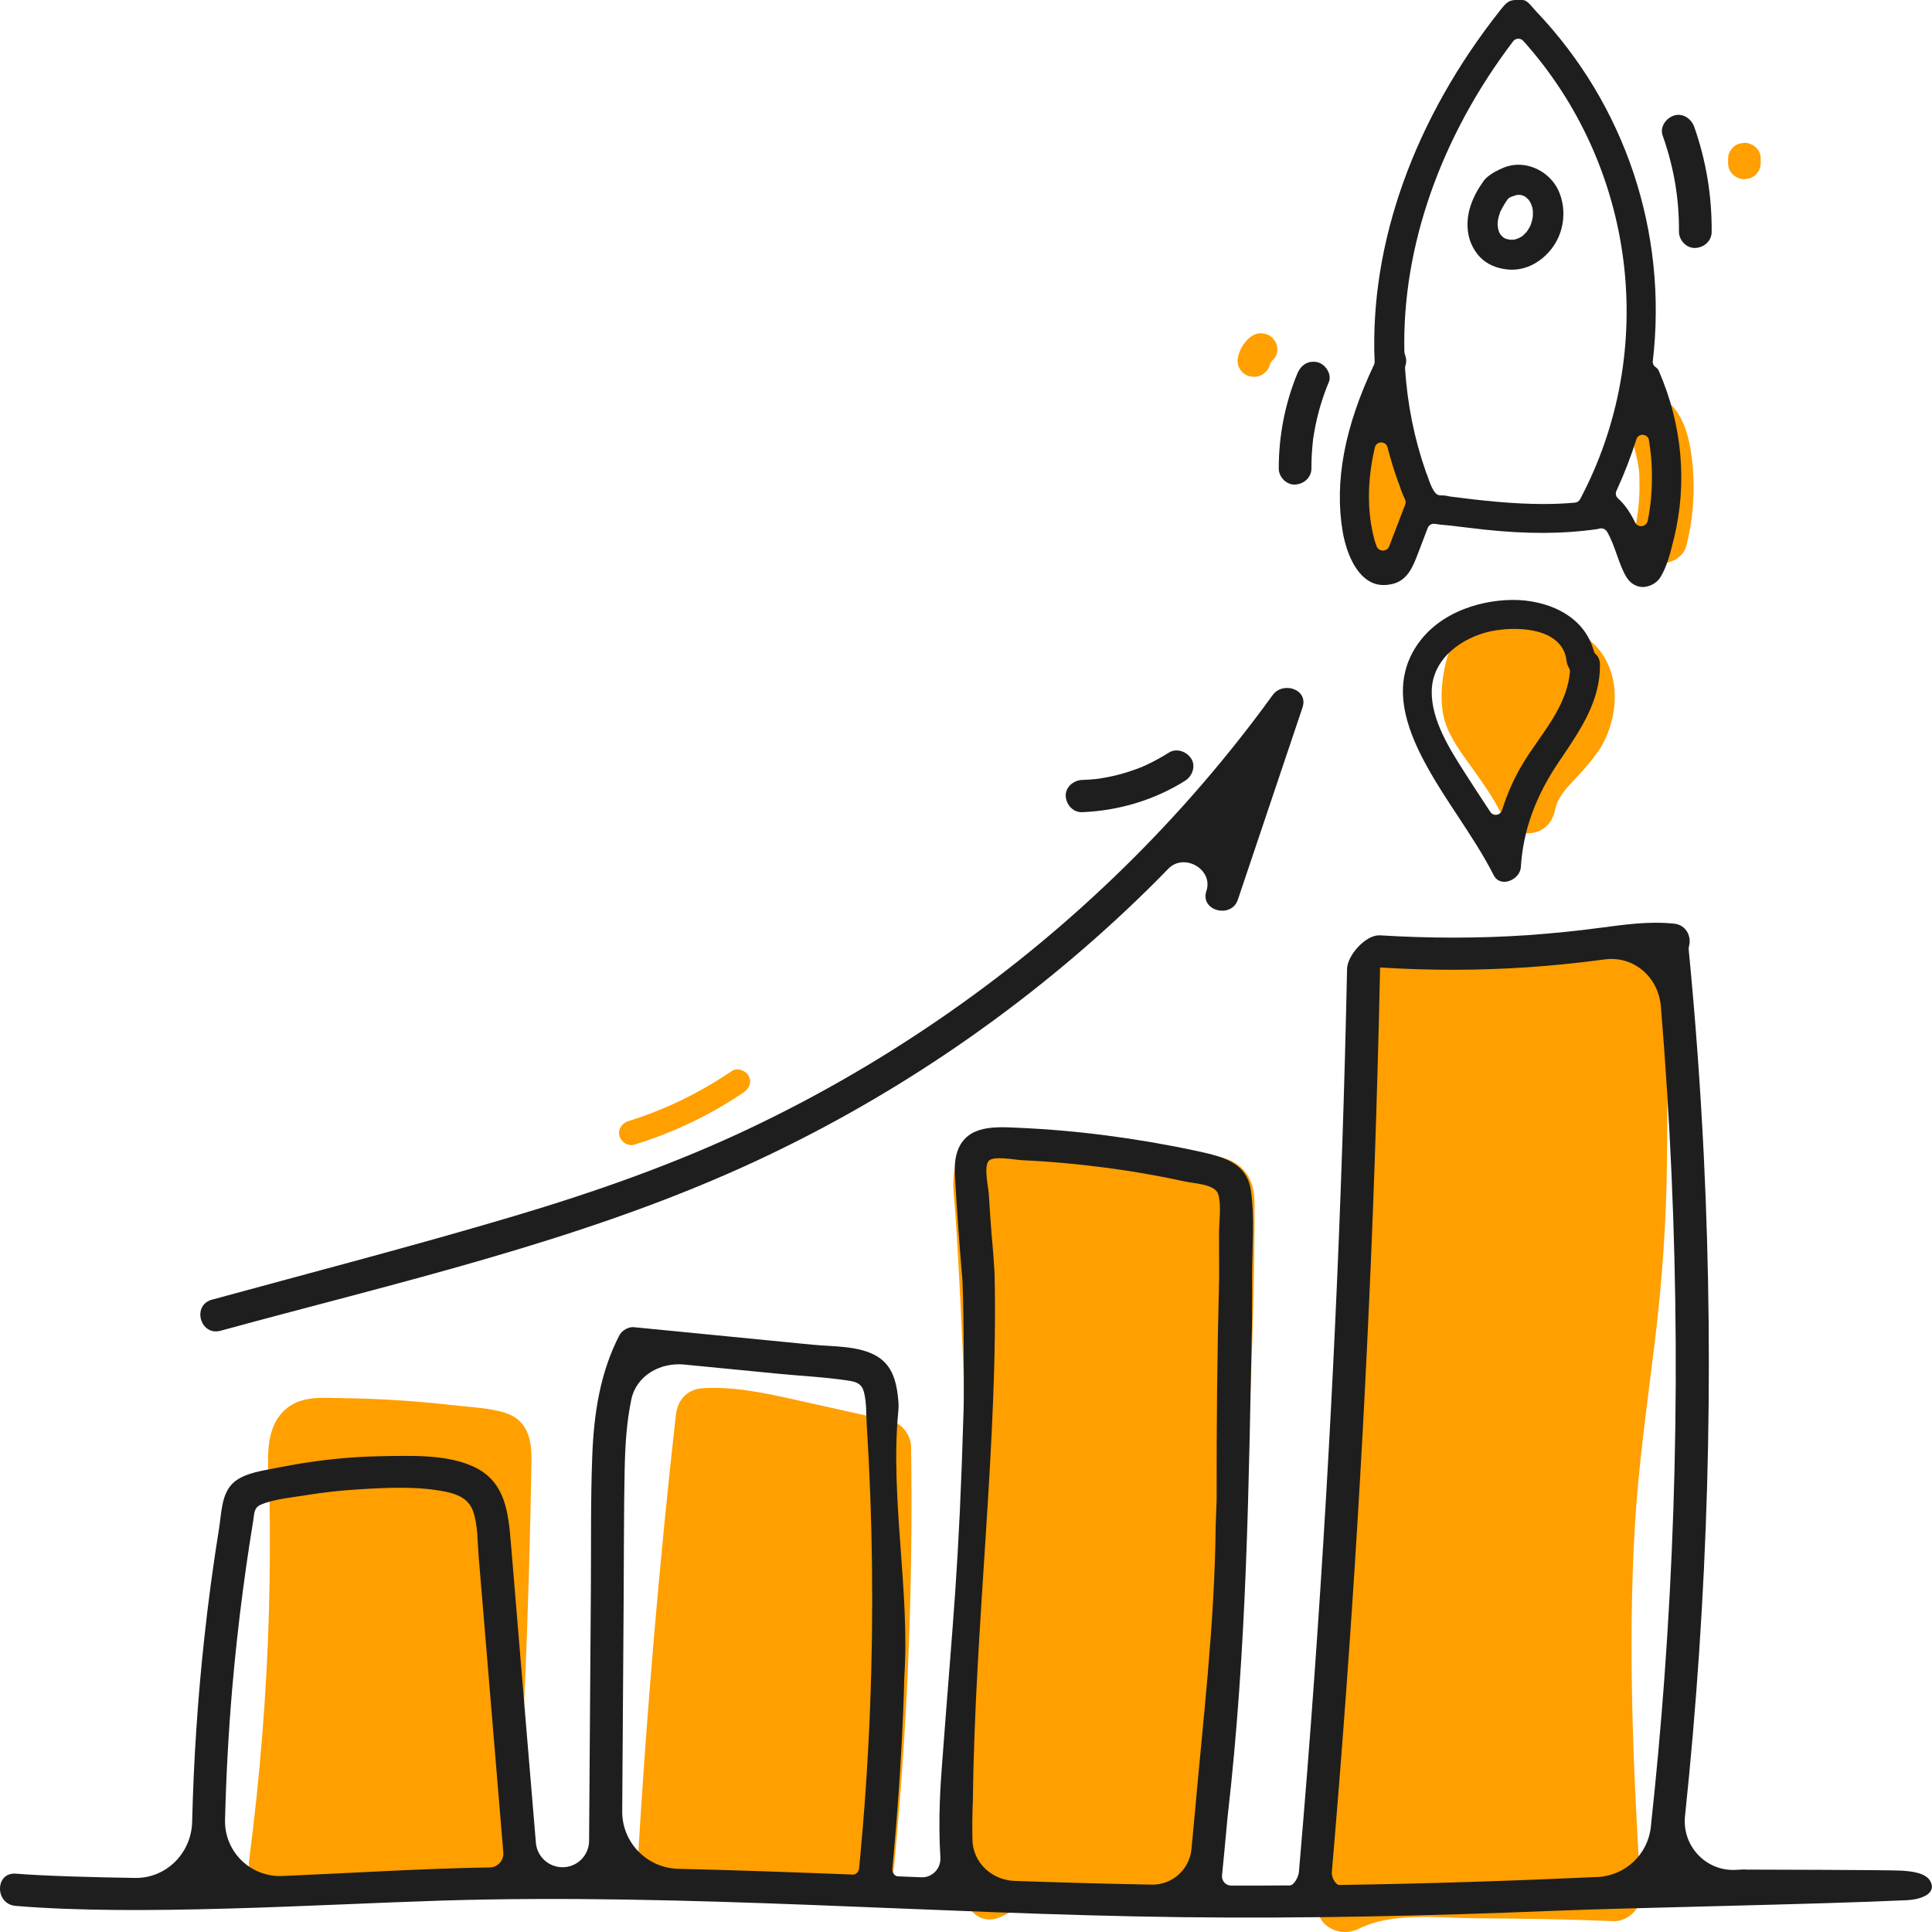 <svg width="136" height="136" viewBox="0 0 136 136" fill="none" xmlns="http://www.w3.org/2000/svg">
<path d="M35.617 99.474C34.475 99.096 33.109 99.058 31.92 98.922C30.64 98.771 29.351 98.657 28.062 98.574C26.774 98.491 25.485 98.438 24.189 98.423C22.977 98.408 21.543 98.249 20.476 98.929C18.329 100.29 18.935 103.36 18.973 105.47C19.019 108.086 19.004 110.702 18.935 113.31C18.774 119.223 18.298 125.128 17.531 130.987C17.393 132.038 18.52 132.832 19.449 132.877C24.634 133.134 29.819 133.051 34.996 132.643C36.032 132.56 36.914 131.834 36.914 130.753C36.914 129.862 36.436 128.993 36.486 128.104C36.735 123.629 36.946 119.154 37.105 114.679C37.197 112.04 37.274 109.401 37.336 106.762C37.366 105.439 37.389 104.124 37.412 102.801C37.435 101.387 37.159 99.988 35.617 99.474Z" fill="#FF9F00"/>
<path d="M64.136 101.863C64.121 101.062 63.553 100.222 62.724 100.041C60.531 99.549 58.345 99.058 56.151 98.574C53.965 98.083 51.748 97.591 49.493 97.72C48.373 97.78 47.699 98.544 47.576 99.61C46.402 110.082 45.513 120.584 44.891 131.101C44.836 132.058 45.398 132.632 46.105 132.834C46.439 132.929 46.769 133.051 47.077 133.21C48.381 133.86 50.376 133.475 51.787 133.445C54.863 133.384 57.946 133.316 61.022 133.256C62.134 133.233 62.84 132.401 62.939 131.365C63.883 121.559 64.282 111.715 64.136 101.863Z" fill="#FF9F00"/>
<path d="M87.392 82.205C86.663 81.517 85.704 81.381 84.746 81.252C82.621 80.957 80.489 80.701 78.349 80.511C76.255 80.322 74.161 80.194 72.067 80.118C71.138 80.088 70.08 79.929 69.167 80.171C68.07 80.466 67.372 81.358 67.181 82.424C67.012 83.362 67.181 84.352 67.242 85.297C67.319 86.416 67.388 87.535 67.449 88.654C67.572 90.771 67.672 92.888 67.764 95.005C68.042 101.8 68.143 108.595 68.075 115.397C68.072 115.658 68.043 115.919 67.992 116.175C67.675 117.767 67.464 119.383 67.357 120.999C67.089 125.067 67.442 129.15 67.794 133.203C67.894 134.344 68.953 135.456 70.218 135.025C70.259 135.011 70.299 134.996 70.339 134.981C71.526 134.528 72.509 133.431 73.777 133.349C76.558 133.169 79.434 133.854 82.214 133.513C83.219 133.392 84.139 132.998 84.677 132.099C85.229 131.169 85.213 129.929 85.351 128.893C85.628 126.791 85.888 124.697 86.126 122.587C87.07 114.24 87.714 105.855 88.044 97.455C88.212 93.289 88.312 89.116 88.312 84.95C88.32 83.914 88.189 82.961 87.392 82.205Z" fill="#FF9F00"/>
<path d="M115.902 65.072C110.548 66.063 105.126 66.539 99.68 66.532C98.662 66.532 97.527 67.012 96.803 67.726C96.499 68.027 96.295 68.445 96.274 68.981C96.09 73.246 95.906 77.502 95.722 81.767C95.538 85.97 95.43 90.167 94.817 94.333C93.59 102.68 93.613 111.17 93.29 119.586C93.106 124.44 92.93 129.294 92.746 134.148C92.692 135.66 94.395 136.401 95.63 135.781C98.046 134.571 101.252 135.017 103.868 135.032C107.105 135.055 110.349 135.1 113.586 135.237C114.575 135.274 115.565 134.337 115.503 133.346C114.982 124.757 114.575 116.055 115.082 107.458C115.335 103.133 115.956 98.839 116.478 94.537C116.999 90.257 117.306 85.993 117.344 81.691C117.383 76.92 117.291 72.104 118.257 67.409C118.564 65.919 117.383 64.8 115.902 65.072Z" fill="#FF9F00"/>
<path d="M112.988 52.045C114.061 49.761 113.985 46.745 111.86 45.036C110.855 44.227 109.636 43.713 108.378 43.418C106.982 43.093 105.394 42.896 104.067 43.547C102.901 44.114 102.127 45.278 101.812 46.503C101.482 47.773 101.321 49.421 101.689 50.699C102.05 51.939 102.886 53.02 103.63 54.064C104.382 55.122 105.141 56.173 105.709 57.345C105.736 57.4 105.773 57.45 105.798 57.506C106.104 58.176 106.881 58.69 107.588 58.661C108.731 58.608 109.375 57.829 109.505 56.77C109.467 57.088 109.521 56.77 109.544 56.718C109.574 56.627 109.605 56.536 109.636 56.453C109.687 56.352 109.744 56.254 109.801 56.157C109.838 56.096 109.874 56.035 109.912 55.977C109.966 55.886 110.027 55.803 110.088 55.719C110.152 55.641 110.214 55.56 110.281 55.484C110.449 55.296 110.621 55.107 110.794 54.918C111.385 54.29 111.975 53.655 112.458 52.937C112.542 52.838 112.616 52.733 112.68 52.62C112.788 52.432 112.895 52.242 112.988 52.045Z" fill="#FF9F00"/>
<path d="M117.474 28.334C117.091 27.994 116.715 27.745 116.178 27.707C115.702 27.677 115.112 27.843 114.767 28.175C114.084 28.826 113.808 30.134 114.606 30.845C114.614 30.853 114.66 30.893 114.715 30.945C114.803 31.026 114.88 31.12 114.928 31.23C114.966 31.298 114.997 31.374 115.027 31.449C115.077 31.621 115.119 31.806 115.16 31.98C115.293 32.545 115.417 33.158 115.403 33.725C115.403 33.763 115.403 33.801 115.403 33.823C115.411 34.02 115.411 34.224 115.411 34.421C115.403 34.769 115.388 35.116 115.357 35.464C115.327 35.812 115.281 36.152 115.227 36.5C115.204 36.629 115.181 36.765 115.158 36.893C115.127 37.007 115.096 37.143 115.081 37.18C114.836 38.141 115.219 39.275 116.27 39.585C117.19 39.857 118.448 39.441 118.709 38.413C119.162 36.613 119.315 34.837 119.169 32.992C119.031 31.404 118.732 29.453 117.474 28.334Z" fill="#FF9F00"/>
<path d="M99.633 36.674C99.549 36.349 99.472 36.016 99.403 35.676C99.234 34.655 99.142 33.612 99.142 32.546C99.158 32.047 99.188 31.54 99.242 31.041C99.365 29.937 98.782 28.803 97.938 28.758C97.102 28.72 96.281 29.514 96.159 30.693C95.867 33.37 96.067 36.039 96.719 38.496C96.987 39.517 97.992 40.008 98.743 39.486C99.549 38.942 99.925 37.763 99.633 36.674Z" fill="#FF9F00"/>
<path d="M135.898 132.454C135.584 131.811 134.502 131.728 133.873 131.682C133.06 131.63 123.725 131.607 122.912 131.607C122.86 131.607 122.809 131.593 122.757 131.596C122.57 131.606 122.383 131.616 122.196 131.627C120.087 131.744 118.393 129.937 118.614 127.836C120.239 112.405 120.692 96.859 119.936 81.365C119.699 76.534 119.346 71.71 118.878 66.894C118.864 66.784 118.874 66.675 118.902 66.568C119.067 65.936 118.717 65.109 117.842 65.019C116.109 64.837 114.398 65.079 112.68 65.306C110.978 65.533 109.267 65.707 107.549 65.828C104.097 66.062 100.63 66.055 97.171 65.843C97.126 65.84 97.082 65.84 97.04 65.841C96.087 65.872 94.843 67.257 94.824 68.21C94.479 84.783 93.712 101.356 92.531 117.892C92.201 122.526 91.833 127.161 91.434 131.788C91.407 132.098 91.103 132.717 90.792 132.72C89.416 132.731 88.037 132.739 86.663 132.733C86.282 132.733 85.984 132.396 86.023 132.016C86.079 131.452 86.133 130.889 86.187 130.329C86.264 129.528 86.341 128.726 86.41 127.932C87.79 115.941 87.898 104.6 88.136 92.828C88.143 91.792 88.143 90.763 88.143 89.728C88.143 87.784 88.335 85.698 88.051 83.777C87.745 81.721 85.858 81.373 84.078 80.987C82.03 80.549 79.967 80.201 77.888 79.929C75.856 79.664 73.8 79.483 71.752 79.392C70.103 79.316 68.086 79.158 67.411 81.002C67.142 81.736 67.204 82.515 67.25 83.271C67.311 84.322 67.38 85.38 67.457 86.431C67.533 87.482 67.618 88.54 67.702 89.591C67.856 90.514 67.863 98.218 67.833 99.156C67.495 110.671 67.112 113.476 66.322 124.091C66.252 124.991 66.191 125.891 66.16 126.791C66.11 128.111 66.117 129.435 66.197 130.76C66.243 131.524 65.631 132.179 64.866 132.148C64.311 132.126 63.756 132.103 63.2 132.082C62.947 132.072 62.789 131.775 62.816 131.524C63.161 127.925 63.414 124.318 63.568 120.704C63.606 119.804 63.637 118.897 63.66 117.997C64.059 112.052 62.65 105.379 63.232 99.383C63.255 99.146 63.262 98.908 63.242 98.67C63.196 98.113 63.123 97.556 62.947 97.039C62.74 96.411 62.379 95.859 61.735 95.474C60.454 94.71 58.628 94.801 57.186 94.657C52.998 94.249 48.81 93.841 44.623 93.425C44.247 93.387 43.786 93.652 43.61 93.977C42.237 96.623 41.807 99.519 41.693 102.452C41.57 105.567 41.616 108.69 41.593 111.813C41.551 117.737 41.51 123.662 41.468 129.587C41.461 130.619 40.618 131.449 39.586 131.441C38.613 131.433 37.803 130.687 37.723 129.718C37.356 125.299 36.988 120.881 36.615 116.463C36.4 113.847 36.178 111.238 35.963 108.622C35.786 106.535 35.595 104.343 33.439 103.292C31.522 102.362 28.998 102.475 26.92 102.505C24.45 102.543 21.972 102.823 19.556 103.314C18.567 103.518 17.286 103.655 16.488 104.32C15.575 105.084 15.598 106.505 15.422 107.579C15.015 110.111 14.67 112.652 14.394 115.2C13.918 119.538 13.631 123.889 13.526 128.246C13.474 130.444 11.707 132.228 9.508 132.195C6.504 132.15 2.978 132.048 1.125 131.894C-0.363 131.766 -0.379 134.041 1.102 134.162C9.777 134.888 22.325 134.064 30.992 133.792C39.691 133.52 48.389 133.762 57.079 134.094C65.777 134.427 74.475 134.85 83.181 134.956C91.902 135.062 100.63 134.866 109.344 134.51C114.852 134.284 127.803 134.064 134.272 133.759C135.087 133.72 136.204 133.384 135.96 132.605C135.944 132.556 135.924 132.505 135.898 132.454ZM34.459 131.456C29.607 131.532 24.745 131.854 19.881 132.059C17.638 132.154 15.785 130.348 15.841 128.104C15.918 125.036 16.082 121.969 16.342 118.912C16.542 116.584 16.795 114.255 17.102 111.934C17.24 110.875 17.393 109.817 17.554 108.758C17.639 108.214 17.731 107.662 17.815 107.117C17.907 106.588 17.846 106.142 18.352 105.923C19.295 105.515 20.553 105.416 21.558 105.25C22.778 105.046 23.997 104.917 25.232 104.842C27.234 104.721 29.459 104.6 31.437 105.023C32.297 105.205 33.01 105.545 33.309 106.399C33.646 107.374 33.608 108.516 33.692 109.537C33.884 111.843 34.076 114.141 34.268 116.447L35.43 130.401C35.477 130.969 35.029 131.456 34.459 131.456ZM61.252 120.122C61.106 123.925 60.845 127.713 60.477 131.501C60.458 131.728 60.275 131.967 60.047 131.958C55.949 131.798 51.846 131.648 47.745 131.552C45.547 131.501 43.784 129.703 43.8 127.503C43.836 122.53 43.871 117.559 43.901 112.591C43.925 109.552 43.909 106.513 43.971 103.481C44.005 101.823 44.1 100.145 44.439 98.522C44.79 96.836 46.462 95.888 48.176 96.056C50.341 96.268 52.506 96.481 54.67 96.691C56.343 96.857 58.045 96.933 59.702 97.183C60.3 97.273 60.669 97.409 60.822 98.014C61.006 98.748 60.968 99.572 61.014 100.313C61.428 106.906 61.505 113.521 61.252 120.122ZM85.574 107.48C85.505 114.406 84.669 121.203 84.109 127.645C84.032 128.484 83.948 129.331 83.871 130.17C83.728 131.607 82.516 132.691 81.073 132.665C77.856 132.607 74.641 132.515 71.424 132.404C69.816 132.348 68.48 131.114 68.454 129.505C68.431 128.575 68.446 127.645 68.485 126.715C68.623 114.255 70.279 101.417 70.011 89.637C69.957 88.699 69.888 87.762 69.796 86.824C69.727 85.894 69.658 84.964 69.604 84.034C69.574 83.573 69.229 82.091 69.612 81.706C69.957 81.35 71.461 81.645 71.906 81.668C72.903 81.713 73.892 81.781 74.889 81.872C76.83 82.046 78.77 82.295 80.688 82.635C81.608 82.794 82.521 82.976 83.434 83.172C84.093 83.316 85.551 83.361 85.758 84.072C85.996 84.889 85.804 86.046 85.812 86.892C85.819 87.898 85.819 88.896 85.819 89.901C85.681 95.512 85.635 100.048 85.643 105.545C85.62 106.18 85.597 106.83 85.574 107.48ZM117.16 118.141C116.904 121.636 116.583 125.126 116.206 128.609C115.996 130.55 114.397 132.041 112.447 132.129C106.4 132.401 100.347 132.602 94.29 132.689C93.991 132.693 93.724 132.102 93.75 131.803C95.169 115.283 96.174 98.725 96.757 82.159C96.918 77.517 97.048 72.867 97.148 68.225C97.148 68.185 97.142 68.152 97.141 68.119C97.141 68.111 97.147 68.104 97.156 68.104C100.615 68.323 104.074 68.323 107.534 68.089C109.206 67.975 110.878 67.809 112.542 67.59C112.685 67.571 112.827 67.553 112.969 67.534C115.015 67.268 116.744 68.788 116.914 70.844C118.217 86.579 118.314 102.399 117.16 118.141Z" fill="#1E1E1E"/>
<path d="M89.586 48.93C83.334 57.564 75.58 65.163 66.79 71.287C62.379 74.364 57.708 77.086 52.837 79.4C47.491 81.94 41.907 83.899 36.231 85.592C29.167 87.694 22.026 89.546 14.916 91.49C13.489 91.883 14.095 94.068 15.53 93.675C27.894 90.295 40.619 87.437 52.324 82.137C62.28 77.631 71.461 71.438 79.376 63.976C80.353 63.057 81.307 62.116 82.239 61.155C83.353 60.006 85.43 61.203 84.922 62.721C84.454 64.112 86.678 64.702 87.139 63.326C88.657 58.819 90.168 54.313 91.687 49.807C92.124 48.507 90.299 47.94 89.586 48.93Z" fill="#1E1E1E"/>
<path d="M83.848 53.391C83.518 52.892 82.813 52.642 82.276 52.982C81.785 53.292 81.279 53.572 80.749 53.822C80.619 53.882 80.496 53.935 80.366 53.995C80.235 54.047 80.099 54.098 79.967 54.147C79.762 54.222 79.554 54.29 79.346 54.358C78.809 54.525 78.264 54.661 77.712 54.752C77.574 54.774 77.444 54.797 77.305 54.82C77.267 54.827 77.121 54.842 77.098 54.842C76.792 54.873 76.477 54.895 76.17 54.903C75.572 54.925 74.989 55.409 75.02 56.037C75.05 56.634 75.526 57.194 76.17 57.171C78.74 57.073 81.271 56.317 83.442 54.948C83.94 54.623 84.193 53.92 83.848 53.391Z" fill="#1E1E1E"/>
<path d="M52.699 75.733C52.492 75.362 51.909 75.128 51.518 75.392C49.278 76.912 46.831 78.114 44.239 78.916C43.794 79.052 43.487 79.483 43.602 79.952C43.71 80.383 44.2 80.715 44.653 80.579C47.391 79.732 49.992 78.5 52.346 76.897C52.737 76.632 52.944 76.171 52.699 75.733Z" fill="#FF9F00"/>
<path d="M109.704 13.409C109.068 12.018 107.334 11.187 105.854 11.799C105.427 11.976 104.966 12.211 104.626 12.525C104.563 12.583 104.504 12.649 104.45 12.721C103.66 13.818 103.131 15.073 103.353 16.426C103.453 17.046 103.745 17.628 104.174 18.09C104.68 18.619 105.371 18.891 106.092 18.966C107.411 19.11 108.592 18.399 109.329 17.364C110.134 16.23 110.28 14.664 109.704 13.409ZM107.843 15.532C107.817 15.629 107.784 15.725 107.756 15.821C107.743 15.862 107.722 15.901 107.703 15.939C107.685 15.976 107.666 16.014 107.641 16.048C107.587 16.139 107.534 16.222 107.48 16.305C107.472 16.32 107.472 16.32 107.465 16.328C107.442 16.351 107.419 16.373 107.411 16.381C107.342 16.456 107.273 16.524 107.196 16.592C107.181 16.608 107.165 16.622 107.146 16.633C107.122 16.646 107.098 16.657 107.081 16.668C107.048 16.69 107.015 16.708 106.982 16.726C106.91 16.763 106.835 16.794 106.759 16.819C106.741 16.825 106.692 16.844 106.635 16.86C106.6 16.869 106.565 16.872 106.529 16.872C106.468 16.872 106.406 16.88 106.345 16.872C106.306 16.872 106.276 16.872 106.237 16.865C106.155 16.843 106.066 16.828 105.984 16.799C105.979 16.797 105.974 16.797 105.97 16.795C105.96 16.791 105.95 16.784 105.94 16.779C105.938 16.777 105.935 16.776 105.931 16.774C105.893 16.752 105.848 16.722 105.811 16.7C105.809 16.699 105.806 16.698 105.804 16.698C105.798 16.698 105.797 16.687 105.793 16.683C105.762 16.645 105.724 16.615 105.685 16.577C105.673 16.565 105.656 16.554 105.646 16.539C105.616 16.494 105.591 16.446 105.572 16.413C105.571 16.412 105.57 16.41 105.57 16.408C105.568 16.4 105.562 16.406 105.567 16.412C105.586 16.436 105.538 16.367 105.524 16.328C105.495 16.247 105.474 16.17 105.456 16.091C105.445 16.043 105.44 15.987 105.434 15.937C105.429 15.896 105.422 15.861 105.422 15.82C105.42 15.766 105.423 15.714 105.426 15.66C105.43 15.601 105.442 15.531 105.452 15.473C105.468 15.386 105.482 15.309 105.507 15.224C105.526 15.157 105.547 15.092 105.57 15.027C105.585 14.99 105.601 14.906 105.632 14.869C105.501 15.073 105.639 14.854 105.662 14.808C105.716 14.695 105.777 14.581 105.846 14.468C105.929 14.321 106.019 14.183 106.115 14.046C106.187 13.943 106.302 13.88 106.422 13.84C106.529 13.795 106.629 13.772 106.736 13.735C106.761 13.726 106.789 13.719 106.816 13.719C106.832 13.719 106.846 13.719 106.859 13.719C106.912 13.719 106.966 13.719 107.027 13.719C107.033 13.719 107.038 13.72 107.043 13.721C107.053 13.723 107.064 13.725 107.074 13.728C107.125 13.741 107.175 13.759 107.222 13.782C107.279 13.809 107.33 13.833 107.242 13.772C107.124 13.695 107.281 13.794 107.348 13.838C107.365 13.85 107.381 13.862 107.398 13.872C107.402 13.874 107.406 13.876 107.411 13.879C107.426 13.888 107.436 13.903 107.449 13.916C107.474 13.94 107.524 13.979 107.57 14.021C107.591 14.041 107.61 14.066 107.626 14.09C107.656 14.143 107.695 14.196 107.725 14.249C107.77 14.322 107.799 14.404 107.825 14.485C107.842 14.537 107.859 14.588 107.872 14.64C107.877 14.661 107.878 14.677 107.883 14.698C107.889 14.722 107.894 14.753 107.897 14.777C107.899 14.797 107.902 14.814 107.902 14.823C107.91 14.952 107.902 15.088 107.902 15.216C107.902 15.236 107.9 15.257 107.897 15.276C107.891 15.309 107.885 15.338 107.879 15.368C107.871 15.421 107.858 15.476 107.843 15.532Z" fill="#1E1E1E"/>
<path d="M116.769 26.104C116.723 25.998 116.646 25.915 116.539 25.839C116.402 25.746 116.328 25.585 116.346 25.421L116.347 25.416C117.405 16.358 114.406 7.383 108.132 0.798C107.779 0.427 107.525 0 107.158 0H106.935H106.736C106.25 0 106.061 0.148 105.647 0.669C99.557 8.343 96.404 17.144 96.765 25.454L96.765 25.459C96.77 25.53 96.757 25.601 96.726 25.665C94.648 30.05 93.919 33.899 94.517 37.43C94.617 38.035 95.047 40.061 96.32 40.87C96.826 41.195 97.394 41.263 98.061 41.097C99.104 40.825 99.472 39.872 99.856 38.859L100.502 37.167C100.581 36.96 100.796 36.839 101.014 36.878C101.29 36.923 101.582 36.953 101.865 36.976C102.057 36.991 102.241 37.014 102.425 37.037C103.108 37.12 103.783 37.203 104.466 37.279C107.518 37.604 110.057 37.589 112.466 37.241C112.496 37.233 112.519 37.226 112.55 37.218C112.762 37.147 112.996 37.228 113.118 37.415C113.424 37.936 113.624 38.511 113.823 39.071C114.023 39.63 114.207 40.152 114.483 40.613C114.751 41.059 115.181 41.324 115.672 41.324C116.163 41.286 116.623 41.059 116.899 40.605C117.352 39.864 117.597 38.859 117.819 37.967L117.842 37.876C118.786 33.982 118.418 29.907 116.769 26.104ZM97.792 38.451C97.651 38.82 97.148 38.867 96.94 38.532C96.926 38.508 96.913 38.483 96.903 38.456C96.774 38.124 96.701 37.811 96.634 37.513L96.619 37.437C96.458 36.712 96.374 35.948 96.366 35.109C96.35 33.959 96.489 32.75 96.78 31.502C96.886 31.035 97.548 31.024 97.67 31.487C97.908 32.379 98.145 33.166 98.414 33.907C98.428 33.961 98.462 34.009 98.48 34.063L98.529 34.201C98.621 34.504 98.751 34.837 98.905 35.154C98.959 35.265 98.964 35.393 98.92 35.508L97.792 38.451ZM111.231 35.139C111.159 35.275 111.023 35.367 110.87 35.381C110.157 35.449 109.421 35.479 108.631 35.479C107.633 35.479 106.552 35.426 105.34 35.32C104.228 35.222 103.123 35.086 102.188 34.965C102.103 34.958 102.019 34.942 101.927 34.92C101.789 34.897 101.643 34.867 101.536 34.874C101.459 34.874 101.382 34.874 101.305 34.859L101.302 34.858C101.209 34.839 101.125 34.792 101.06 34.723C100.83 34.489 100.584 33.823 100.531 33.627C100.489 33.502 100.432 33.383 100.388 33.259C99.561 30.904 99.069 28.457 98.905 25.93C98.9 25.875 98.907 25.82 98.926 25.768L98.928 25.764C99.009 25.523 99.007 25.276 98.93 25.054C98.911 24.997 98.891 24.94 98.877 24.881C98.865 24.824 98.858 24.767 98.857 24.709C98.704 17.355 101.418 9.617 106.514 2.907C106.689 2.676 107.032 2.662 107.227 2.877C115.166 11.723 116.776 24.682 111.231 35.139ZM116.025 36.477C116.017 36.523 116.002 36.575 115.994 36.621L115.985 36.664C115.895 37.098 115.31 37.18 115.104 36.787C114.751 36.054 114.368 35.509 113.892 35.078C113.746 34.948 113.702 34.738 113.784 34.56L113.785 34.557C114.345 33.34 114.813 32.122 115.189 30.928C115.333 30.464 116.005 30.515 116.078 30.996C116.216 31.88 116.285 32.667 116.285 33.4C116.293 34.504 116.209 35.509 116.025 36.477Z" fill="#1E1E1E"/>
<path d="M112.321 46.049C112.265 46 112.225 45.936 112.204 45.865L112.198 45.845C111.477 43.176 108.716 42.231 106.53 42.231C106.499 42.231 106.476 42.231 106.445 42.231C103.991 42.254 100.861 43.252 99.412 45.974C97.947 48.741 99.22 51.742 100.501 54.048C101.145 55.205 101.889 56.339 102.61 57.428C103.484 58.759 104.397 60.135 105.134 61.587C105.402 62.108 105.847 62.101 106.092 62.055C106.537 61.965 107.028 61.572 107.059 61.02C107.22 58.471 108.087 56.06 109.72 53.648L109.828 53.489C111.285 51.334 112.666 49.308 112.627 46.76C112.62 46.465 112.52 46.223 112.321 46.049ZM110.51 47.319C110.342 49.172 109.268 50.714 108.232 52.196C107.856 52.733 107.504 53.239 107.197 53.754C106.591 54.759 106.1 55.863 105.732 57.035C105.615 57.407 105.119 57.476 104.906 57.15L104.443 56.445C104.09 55.916 103.745 55.379 103.4 54.842L103.162 54.472C102.081 52.786 100.731 50.684 100.785 48.612C100.846 46.329 102.925 44.87 104.965 44.431C105.931 44.227 108.094 44.068 109.36 44.968C109.881 45.338 110.196 45.853 110.265 46.465C110.288 46.677 110.357 46.873 110.457 47.047L110.459 47.051C110.507 47.132 110.525 47.227 110.51 47.319Z" fill="#1E1E1E"/>
<path d="M92.746 25.499C92.078 25.348 91.572 25.703 91.326 26.293C90.452 28.41 90.015 30.693 90.015 32.976C90.015 33.566 90.544 34.141 91.165 34.11C91.787 34.08 92.316 33.611 92.316 32.976C92.316 32.417 92.339 31.865 92.393 31.313C92.408 31.192 92.416 31.079 92.431 30.958C92.439 30.905 92.439 30.882 92.439 30.867C92.439 30.859 92.446 30.837 92.454 30.784C92.5 30.512 92.546 30.232 92.6 29.96C92.814 28.909 93.129 27.88 93.543 26.89C93.773 26.346 93.298 25.627 92.746 25.499Z" fill="#1E1E1E"/>
<path d="M89.882 24.857C89.957 24.587 89.916 24.281 89.769 24.041C89.764 24.033 89.759 24.025 89.754 24.017L89.578 23.79C89.508 23.722 89.434 23.666 89.354 23.619C89.177 23.515 88.97 23.473 88.765 23.457C88.669 23.457 88.577 23.469 88.487 23.491C88.275 23.542 88.089 23.668 87.92 23.806C87.868 23.848 87.819 23.893 87.775 23.941C87.683 24.04 87.606 24.153 87.522 24.259C87.499 24.289 87.476 24.327 87.453 24.365C87.411 24.434 87.372 24.507 87.339 24.581C87.302 24.666 87.268 24.752 87.231 24.841C87.2 24.924 87.177 25 87.162 25.091C87.146 25.142 87.135 25.194 87.128 25.246C87.102 25.444 87.127 25.651 87.205 25.835C87.225 25.881 87.249 25.925 87.277 25.968C87.278 25.97 87.279 25.973 87.281 25.975C87.419 26.228 87.676 26.414 87.954 26.486C87.959 26.487 87.963 26.488 87.967 26.489C88.067 26.505 88.174 26.52 88.274 26.527C88.432 26.527 88.581 26.496 88.725 26.438C88.815 26.401 88.896 26.344 88.973 26.285C89.048 26.228 89.123 26.17 89.182 26.096C89.268 25.986 89.33 25.865 89.376 25.733C89.383 25.713 89.387 25.693 89.392 25.673C89.401 25.638 89.414 25.606 89.421 25.574C89.424 25.565 89.429 25.555 89.434 25.547C89.44 25.536 89.445 25.524 89.453 25.515C89.486 25.482 89.514 25.449 89.555 25.416C89.537 25.428 89.523 25.441 89.508 25.453C89.496 25.461 89.483 25.448 89.493 25.438C89.608 25.34 89.723 25.236 89.793 25.102C89.826 25.041 89.851 24.974 89.869 24.902C89.874 24.887 89.878 24.872 89.882 24.857Z" fill="#FF9F00"/>
<path d="M119.261 8.925C119.062 8.366 118.464 7.935 117.842 8.132C117.283 8.313 116.83 8.925 117.037 9.53C117.835 11.791 118.203 13.961 118.188 16.32C118.188 16.91 118.717 17.484 119.338 17.454C119.967 17.424 120.489 16.955 120.489 16.32C120.512 13.81 120.098 11.292 119.261 8.925Z" fill="#1E1E1E"/>
<path d="M123.941 11.138C123.941 10.867 123.825 10.59 123.626 10.406C123.619 10.399 123.611 10.392 123.603 10.385C123.495 10.271 123.373 10.196 123.234 10.15C123.096 10.082 122.951 10.044 122.79 10.052C122.586 10.083 122.376 10.105 122.199 10.211C122.12 10.259 122.046 10.316 121.977 10.385L121.8 10.611C121.693 10.785 121.647 10.982 121.647 11.186V11.481C121.644 11.527 121.646 11.572 121.651 11.616C121.676 11.827 121.761 12.036 121.899 12.198C121.925 12.228 121.953 12.256 121.984 12.282C122.092 12.396 122.214 12.471 122.352 12.517C122.49 12.585 122.636 12.623 122.797 12.615C123.001 12.584 123.211 12.562 123.387 12.456C123.467 12.408 123.541 12.351 123.61 12.282L123.787 12.056C123.894 11.882 123.94 11.685 123.94 11.481V11.186C123.941 11.17 123.941 11.154 123.941 11.138Z" fill="#FF9F00"/>
</svg>
